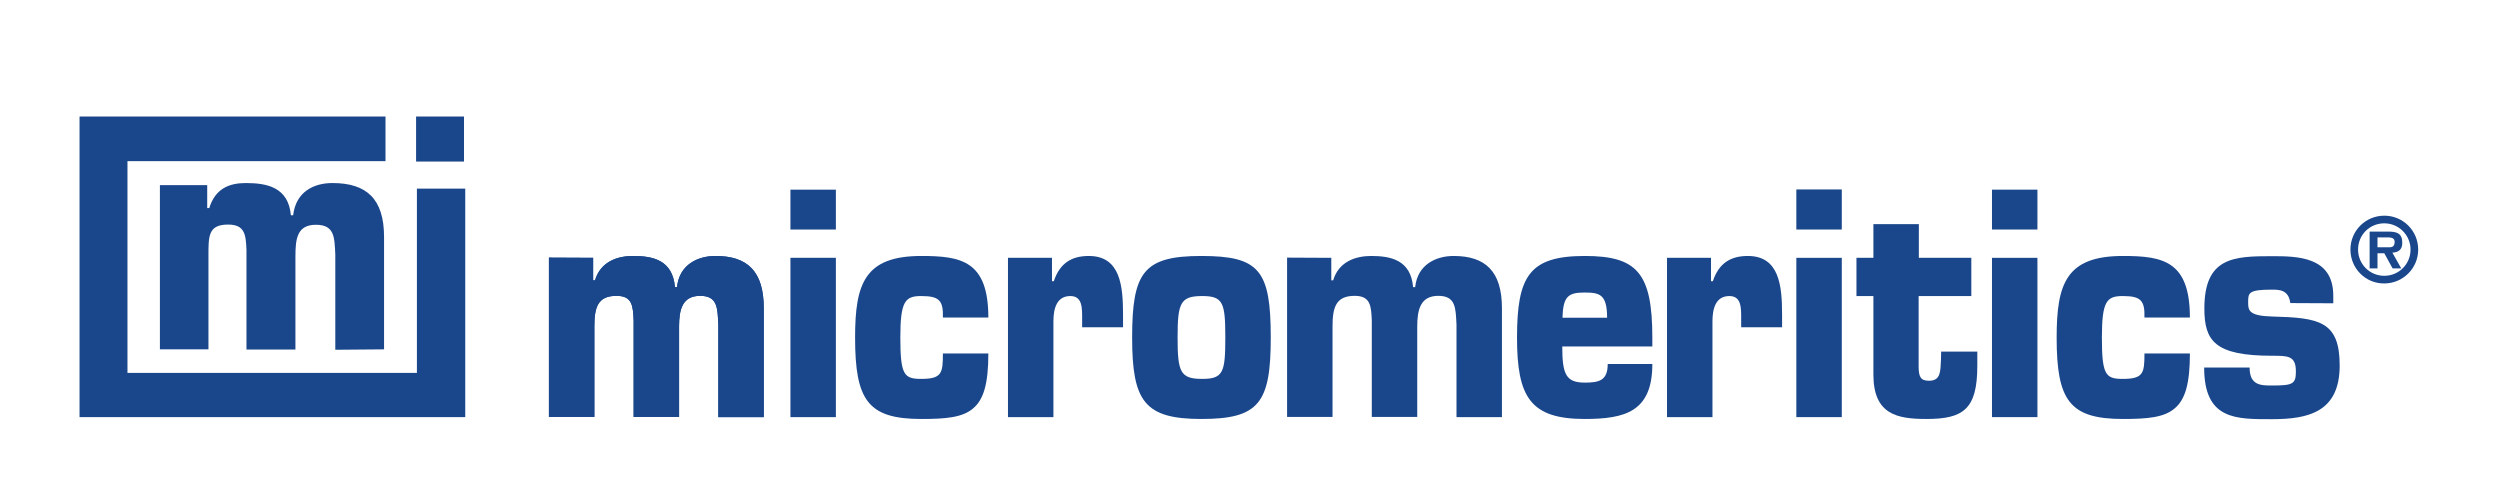 <?xml version="1.0" encoding="UTF-8"?>
<!-- Generator: Adobe Illustrator 25.3.1, SVG Export Plug-In . SVG Version: 6.00 Build 0)  -->
<svg xmlns="http://www.w3.org/2000/svg" xmlns:xlink="http://www.w3.org/1999/xlink" version="1.1" id="Layer_1" x="0px" y="0px" viewBox="0 0 1210.1 238.6" style="enable-background:new 0 0 1210.1 238.6;" xml:space="preserve">
<style type="text/css">
	.st0{fill:#1A478B;}
</style>
<g>
	<g>
		<polygon class="st0" points="201.8,91.3 201.8,180.5 61.7,180.5 61.7,78 186.6,78 186.6,56.4 38.5,56.4 38.5,201.9 225.2,201.9     225.2,91.3   "></polygon>
		<rect x="201.4" y="56.4" class="st0" width="23.2" height="21.8"></rect>
		<path class="st0" d="M185.9,169.1l0-54.4c0-18.5-8.5-26.1-25-26.1c-9,0-17.7,4.2-19,15.6h-1.1c-1.2-13.6-11.6-15.6-21.8-15.6    c-8.1,0-14.8,2.7-17.7,12.1h-1V89.6l-22.9,0l0,79.5h23.5l0-45.1c0-9.6-0.2-15.3,9.5-15.3c8.2,0,8.6,5,8.9,12.3l0,48.2H143l0-45.1    c0-8.5,0.8-15.3,9.9-15.3s9,6.1,9.4,14.4l0,46.1L185.9,169.1z"></path>
	</g>
	<path class="st0" d="M287.1,124.8l0,10.9h0.9c2.7-9.1,10.9-11.8,18.4-11.8c9.5,0,19.2,1.9,20.3,15.1h1c1.1-11,10.2-15.1,18.6-15.1   c15.5,0,23.4,7.4,23.4,25.3l0,52.7h-22v-44.7c-0.4-8.1-0.3-14-8.8-14c-8.6,0-10.2,6.6-10.2,14.8v43.8h-22l0-46.7   c-0.3-7-0.6-11.9-8.3-11.9c-9.1,0-10.7,5.6-10.7,14.8v43.8h-22l0-77.1L287.1,124.8z"></path>
	<path class="st0" d="M287.1,124.8l0,10.9h0.9c2.7-9.1,10.9-11.8,18.4-11.8c9.5,0,19.2,1.9,20.3,15.1h1c1.1-11,10.2-15.1,18.6-15.1   c15.5,0,23.4,7.4,23.4,25.3l0,52.7h-22v-44.7c-0.4-8.1-0.3-14-8.8-14c-8.6,0-10.2,6.6-10.2,14.8v43.8h-22l0-46.7   c-0.3-7-0.6-11.9-8.3-11.9c-9.1,0-10.7,5.6-10.7,14.8v43.8h-22l0-77.1L287.1,124.8z"></path>
	<path class="st0" d="M382.6,201.9h22l0-77.1h-22L382.6,201.9z M382.6,111.1h22V91.8l-22,0L382.6,111.1z"></path>
	<path class="st0" d="M478.4,171.1c0,14.4-2.2,22.3-7.4,26.6c-5.1,4.4-13.2,5.1-25,5.1c-25.9,0-32.1-9-32.1-39.4   c0-26.1,4.6-39.5,32.1-39.5c19.3,0,32.4,2.4,32.4,29.8l-22,0c0.1-4.1-0.3-6.6-1.8-8.2c-1.5-1.6-4.1-2.2-8.7-2.2   c-7.8,0-10.1,2.5-10.1,20.1c0,18.1,1.8,20,10.1,20c10,0,10.5-2.8,10.5-12.3L478.4,171.1z"></path>
	<path class="st0" d="M523.8,154.8c0-5.4,0.3-11.5-5.7-11.5c-6.6,0-8.2,6-8.2,12.3l0,46.3h-22v-77.1l21.3,0v11.3h0.9   c2.9-8.8,8.7-12.2,16.9-12.2c15.3,0,16.6,14.4,16.6,28.5v6h-19.8V154.8z"></path>
	<path class="st0" d="M570,163.4c0,16.7,1.3,20,11.9,20c10.2,0,11.2-3.2,11.2-20s-1-20.1-11.2-20.1C571.3,143.3,570,146.7,570,163.4    M615.1,163.4c0,31.7-5.7,39.4-33.6,39.4c-27.5,0-33.5-8.5-33.5-39.4c0-31.6,5.5-39.5,33.5-39.5   C609.6,123.9,615.1,130.8,615.1,163.4"></path>
	<path class="st0" d="M644.4,124.8v10.9h0.9c2.7-9.1,10.9-11.8,18.4-11.8c9.4,0,19.2,1.9,20.3,15.1h1c1.1-11,10.2-15.1,18.6-15.1   c15.4,0,23.4,7.4,23.4,25.3v52.7l-22,0v-44.7c-0.4-8.1-0.3-14-8.8-14c-8.6,0-10.2,6.6-10.2,14.8v43.8h-22l0-46.7   c-0.3-7-0.6-11.9-8.3-11.9c-9.1,0-10.7,5.6-10.7,14.8v43.8h-22v-77.1L644.4,124.8z"></path>
	<path class="st0" d="M777.9,153.8c0-11.5-3.7-12.2-11.1-12.2c-7.8,0-10.2,2-10.5,12.2H777.9z M799.8,176.2c0,11.6-3.3,18.2-9.1,22   c-5.7,3.7-13.9,4.6-23.6,4.6c-26.4,0-32.8-10.6-32.8-39.4c0-29.7,5.9-39.5,32.8-39.5c25.2,0,32.7,8.1,32.7,39.5v4.3l-43.6,0   c0,13.5,1.8,17.5,10.9,17.5c6.8,0,11.1-0.9,11.1-9H799.8z"></path>
	<path class="st0" d="M842.8,154.8c0-5.4,0.3-11.5-5.7-11.5c-6.6,0-8.2,6-8.2,12.3v46.3l-22,0v-77.1l21.3,0v11.3h0.9   c2.9-8.8,8.7-12.2,16.9-12.2c15.3,0,16.6,14.4,16.6,28.5v6l-19.8,0L842.8,154.8z"></path>
	<path class="st0" d="M869.5,201.9h22v-77.1l-22,0L869.5,201.9z M869.5,111.1l22,0l0-19.4l-22,0V111.1z"></path>
	<path class="st0" d="M954.1,143.3l-25.4,0l0,34.5c0.1,4.5,0.9,6.5,5,6.5c5.8,0,5.5-4.7,5.8-10l0.1-4.1l17.5,0v6.9   c0,21-6.8,25.7-24.6,25.7c-14.1,0-25.7-2.1-25.7-21.5v-38h-8.2v-18.5h8.2v-16.3l22,0v16.3l25.4,0V143.3z"></path>
	<path class="st0" d="M964.2,201.9l22,0v-77.1l-22,0L964.2,201.9z M964.2,111.1l22,0V91.8l-22,0V111.1z"></path>
	<path class="st0" d="M1060,171.1c0,14.4-2.2,22.3-7.4,26.6c-5.1,4.4-13.2,5.1-25,5.1c-25.9,0-32.1-9-32.1-39.4   c0-26.1,4.6-39.5,32.1-39.5c19.3,0,32.4,2.4,32.4,29.8h-22c0.1-4.1-0.3-6.6-1.8-8.2c-1.5-1.6-4.1-2.2-8.7-2.2   c-7.8,0-10.1,2.5-10.1,20.1c0,18.1,1.8,20,10.1,20c10,0,10.5-2.8,10.5-12.3H1060z"></path>
	<path class="st0" d="M1108.6,146.7c-0.8-6.5-5.5-6.5-8.9-6.5c-11.5,0-11.5,1.6-11.5,6.2c0,3.8,0.3,6.5,11.5,6.8   c22.7,0.6,32.8,2.1,32.8,23.7c0,22.6-15.2,26-32.8,26c-17.4,0-32.8,0.4-32.8-25l22,0c0,8.7,5.5,8.7,10.9,8.7   c10,0,11.5-0.7,11.5-6.8c0-7.6-3.8-7.6-11.5-7.6c-27.8,0-32.8-7.2-32.8-22.9c0-24.8,14.2-25.3,32.8-25.3c12.3,0,29.6,0.2,29.6,19.1   v3.7L1108.6,146.7z"></path>
	<path class="st0" d="M1156,119.7c2,0.1,3.1-0.4,3.1-2.7c0-2.1-2.2-2.1-4-2.1l-4.3,0v4.8L1156,119.7z M1162.3,129.9h-4.2l-4-7.3   h-3.3v7.3h-3.8v-17.8h8.9c4.1,0,6.9,0.7,6.9,5.4c0,3.3-1.7,4.6-4.8,4.8L1162.3,129.9z M1166.8,120.8c0-7-5.7-12.7-12.7-12.7   c-7.1,0-12.7,5.6-12.7,12.7c0,7,5.6,12.7,12.7,12.7C1161.1,133.5,1166.8,127.9,1166.8,120.8 M1137.7,120.8   c0-9.1,7.3-16.4,16.4-16.4c9.1,0,16.4,7.3,16.4,16.4c0,9.1-7.4,16.4-16.4,16.4C1145,137.3,1137.7,129.9,1137.7,120.8"></path>
</g>
</svg>
